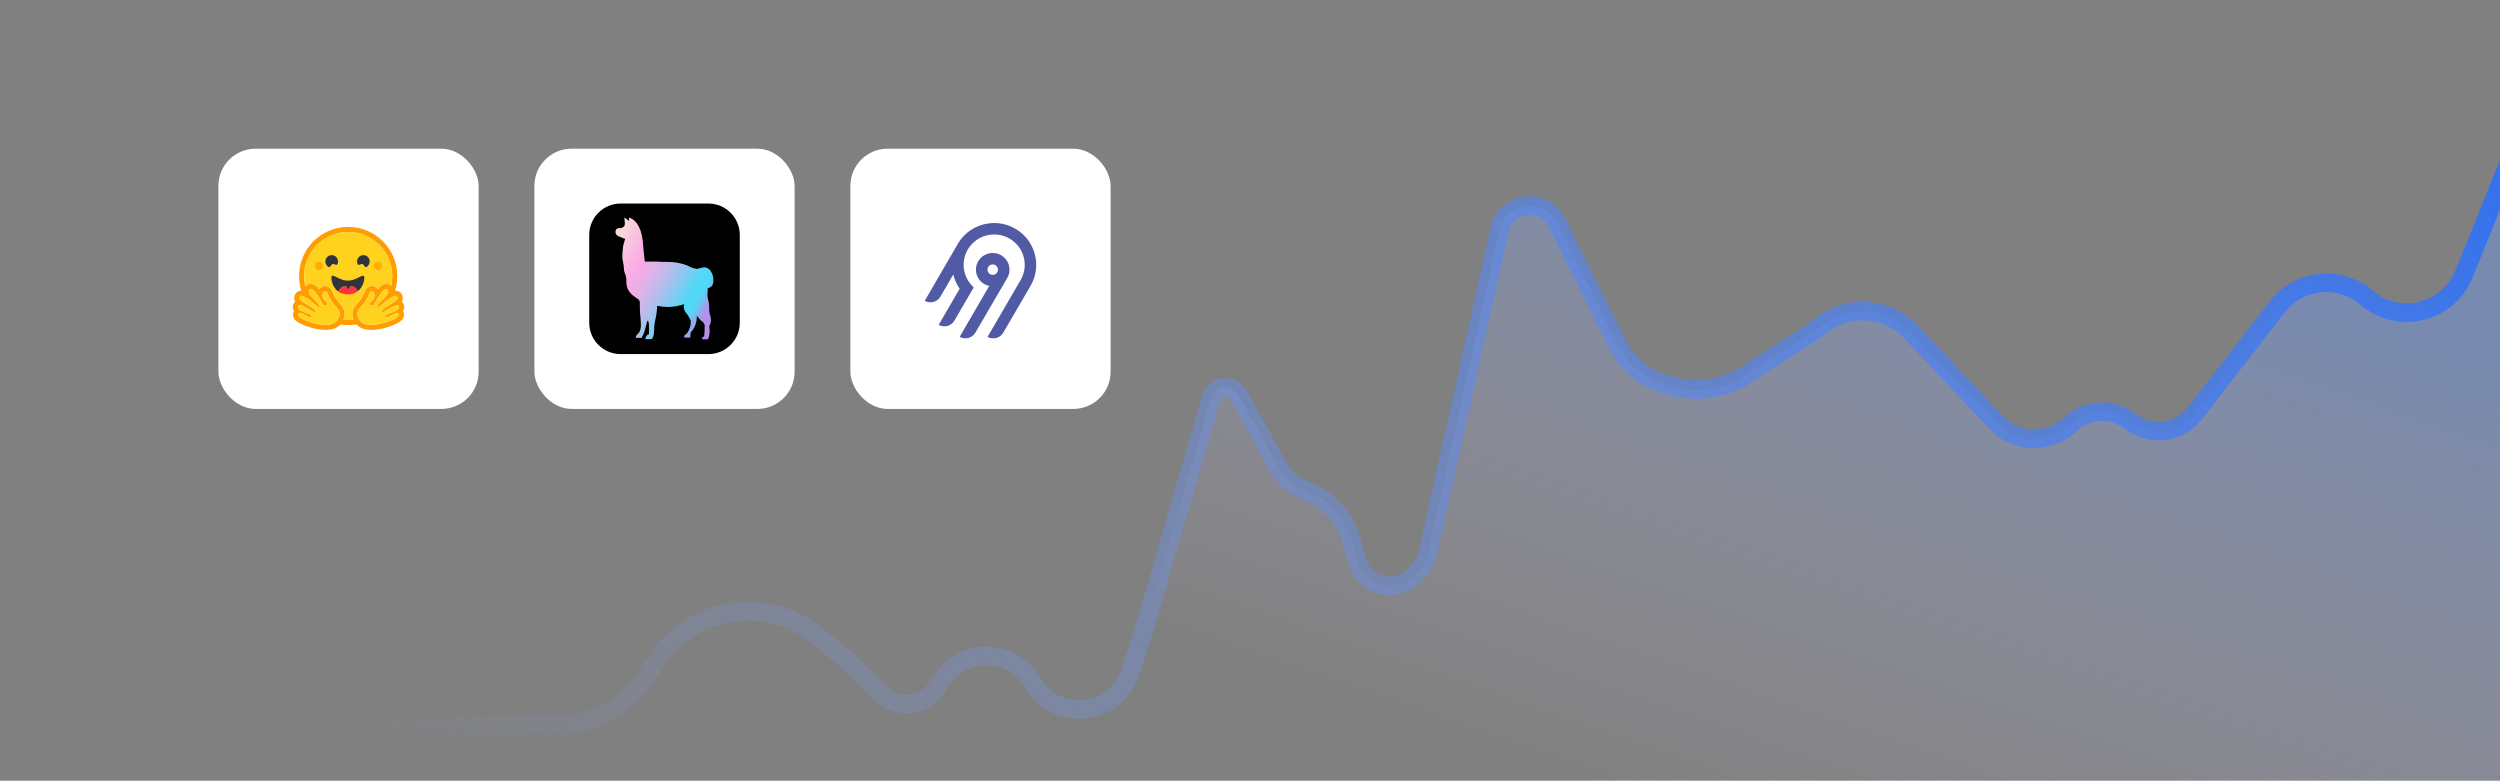 <svg width="538" height="168" viewBox="0 0 538 168" fill="none" xmlns="http://www.w3.org/2000/svg">
<rect x="0" y="0" width="538" height="168" fill="#808080" stroke="none"/>
<g clip-path="url(#clip0_5657_32293)">
<path d="M202.513 146.514L201.587 147.972C198.949 152.124 193.146 152.773 189.642 149.308L182.257 142.005L175.863 136.827C164.402 127.545 147.352 130.885 140.279 143.798C136.141 151.353 128.214 156.048 119.593 156.048L5.091 156.051C0.141 156.051 -3.867 160.058 -3.867 165.008C-3.867 169.971 0.162 174 5.125 174L541.775 174L541.775 40.706C541.775 38.506 538.74 37.913 537.919 39.953L531.34 56.307L530.182 59.098C526.724 67.43 516.133 69.943 509.276 64.059C503.51 59.111 494.786 59.986 490.138 65.978L472.312 88.96C468.962 93.278 462.739 94.053 458.418 90.689C454.668 87.769 449.378 87.921 445.812 91.05L445.053 91.716C440.553 95.665 433.728 95.332 429.618 90.964L411.268 71.461C406.005 65.867 397.278 65.401 391.47 70.404C390.956 70.847 390.412 71.252 389.841 71.618L375.521 80.773C370.674 83.871 364.702 84.668 359.204 82.948L357.958 82.558C353.675 81.219 350.122 78.19 348.121 74.172L335.042 47.911C332.226 42.258 323.847 43.406 322.677 49.604L307.337 118.747C306.984 120.338 306.209 121.805 305.093 122.992L304.334 123.801C302.5 125.753 299.736 126.531 297.148 125.822C294.692 125.15 292.766 123.238 292.076 120.786L290.77 116.145C289.497 111.622 286.273 107.898 281.977 105.991L280.122 105.168C278.006 104.228 276.254 102.621 275.135 100.593L266.543 85.015C265.16 82.508 261.44 82.916 260.644 85.663L245.558 137.709L243.197 144.792C240.056 154.217 227.261 155.519 222.252 146.922C217.889 139.434 207.153 139.212 202.513 146.514Z" fill="url(#paint0_linear_5657_32293)" fill-opacity="0.4"/>
<path d="M-3.869 156.051L119.59 156.048C128.211 156.048 136.139 151.353 140.277 143.798V143.798C147.35 130.885 164.399 127.545 175.861 136.827L182.255 142.005L189.64 149.308C193.144 152.773 198.946 152.124 201.585 147.972L202.511 146.515C207.151 139.212 217.887 139.434 222.249 146.922V146.922C227.258 155.519 240.053 154.218 243.195 144.792L245.556 137.709L260.641 85.663V85.663C261.437 82.917 265.157 82.508 266.54 85.015L275.133 100.593C276.251 102.621 278.003 104.228 280.12 105.168L281.975 105.991C286.27 107.899 289.495 111.622 290.768 116.145L292.074 120.786C292.764 123.238 294.689 125.15 297.146 125.823V125.823C299.733 126.531 302.498 125.753 304.332 123.801L305.091 122.992C306.206 121.805 306.981 120.339 307.334 118.747L322.675 49.604V49.604C323.845 43.406 332.224 42.258 335.039 47.911L348.119 74.172C350.12 78.19 353.673 81.219 357.956 82.558L359.202 82.948C364.7 84.668 370.672 83.871 375.518 80.773L389.838 71.618C390.41 71.252 390.954 70.847 391.468 70.405V70.405C397.276 65.402 406.002 65.867 411.265 71.461L429.615 90.964C433.725 95.332 440.551 95.665 445.05 91.716L445.81 91.05C449.375 87.921 454.666 87.77 458.416 90.689V90.689C462.736 94.053 468.96 93.278 472.31 88.96L490.136 65.979C494.784 59.986 503.508 59.111 509.274 64.059V64.059C516.131 69.944 526.722 67.43 530.18 59.098L531.338 56.307L541.772 30.368" stroke="url(#paint1_linear_5657_32293)" stroke-width="4" stroke-linecap="round"/>
<rect x="47" y="32" width="56" height="56" rx="8" fill="white"/>
<path d="M87.84 65.588C87.773 65.335 87.664 65.094 87.518 64.876C87.549 64.762 87.573 64.645 87.589 64.528C87.693 63.781 87.434 63.097 86.946 62.568C86.681 62.279 86.398 62.088 86.098 61.971C86.295 61.128 86.394 60.265 86.395 59.4C86.395 59.004 86.373 58.617 86.335 58.235C86.316 58.045 86.292 57.855 86.264 57.665C86.178 57.106 86.051 56.554 85.883 56.014C85.773 55.659 85.645 55.31 85.501 54.967C85.285 54.46 85.033 53.969 84.746 53.498C84.558 53.185 84.353 52.882 84.133 52.59C84.025 52.443 83.912 52.3 83.795 52.16C83.447 51.738 83.07 51.341 82.665 50.974C82.531 50.85 82.393 50.731 82.251 50.616C82.112 50.5 81.969 50.387 81.823 50.278C81.53 50.06 81.227 49.855 80.915 49.665C79.193 48.619 77.173 48.019 75.013 48.019C68.727 48.019 63.632 53.114 63.632 59.4C63.632 60.276 63.733 61.15 63.934 62.003C63.664 62.12 63.406 62.303 63.166 62.567C62.678 63.096 62.419 63.778 62.522 64.525C62.538 64.643 62.562 64.761 62.593 64.876C62.447 65.094 62.339 65.335 62.272 65.588C62.122 66.158 62.171 66.672 62.362 67.123C62.154 67.711 62.206 68.338 62.476 68.884C62.672 69.282 62.953 69.59 63.299 69.865C63.711 70.192 64.226 70.47 64.848 70.737C65.589 71.053 66.494 71.35 66.906 71.459C67.969 71.735 68.989 71.909 70.022 71.918C71.494 71.931 72.762 71.585 73.669 70.699C74.115 70.754 74.564 70.781 75.013 70.781C75.488 70.78 75.962 70.75 76.433 70.692C77.339 71.583 78.611 71.932 80.089 71.918C81.122 71.91 82.141 71.736 83.202 71.46C83.616 71.351 84.521 71.054 85.263 70.738C85.885 70.47 86.4 70.192 86.814 69.866C87.158 69.59 87.438 69.282 87.635 68.884C87.907 68.339 87.956 67.712 87.752 67.123C87.941 66.673 87.99 66.158 87.84 65.588ZM86.785 67.085C86.994 67.481 87.007 67.929 86.823 68.346C86.543 68.978 85.849 69.476 84.501 70.011C83.662 70.343 82.895 70.556 82.888 70.558C81.779 70.845 80.776 70.991 79.908 70.991C78.47 70.991 77.4 70.595 76.722 69.811C75.574 70.007 74.403 70.013 73.253 69.831C72.574 70.601 71.51 70.991 70.084 70.991C69.216 70.991 68.213 70.845 67.104 70.558C67.097 70.556 66.33 70.343 65.491 70.011C64.143 69.476 63.448 68.978 63.169 68.346C62.985 67.929 62.998 67.481 63.207 67.085C63.226 67.048 63.247 67.012 63.269 66.977C63.144 66.789 63.06 66.577 63.023 66.354C62.985 66.131 62.996 65.903 63.053 65.684C63.136 65.369 63.307 65.107 63.54 64.918C63.428 64.734 63.354 64.529 63.324 64.316C63.257 63.851 63.411 63.388 63.758 63.01C64.028 62.716 64.409 62.554 64.832 62.554H64.843C64.524 61.533 64.363 60.469 64.364 59.4C64.364 53.566 69.094 48.836 74.928 48.836C80.763 48.836 85.492 53.565 85.492 59.4C85.493 60.472 85.331 61.538 85.01 62.562C85.061 62.557 85.111 62.554 85.16 62.554C85.583 62.554 85.964 62.716 86.234 63.01C86.581 63.388 86.735 63.852 86.668 64.316C86.637 64.53 86.564 64.735 86.452 64.919C86.684 65.107 86.856 65.369 86.939 65.685C86.996 65.903 87.007 66.131 86.969 66.354C86.932 66.577 86.848 66.789 86.723 66.977C86.745 67.012 86.766 67.048 86.785 67.085Z" fill="white"/>
<path d="M86.722 66.977C86.848 66.789 86.932 66.577 86.969 66.354C87.006 66.131 86.996 65.903 86.938 65.685C86.855 65.369 86.684 65.107 86.451 64.919C86.564 64.734 86.637 64.529 86.667 64.316C86.735 63.852 86.581 63.388 86.234 63.01C85.964 62.716 85.582 62.554 85.16 62.554C85.111 62.554 85.061 62.557 85.01 62.562C85.33 61.538 85.492 60.472 85.491 59.4C85.491 53.566 80.762 48.836 74.927 48.836C69.093 48.836 64.363 53.565 64.363 59.4C64.362 60.469 64.524 61.533 64.842 62.554H64.831C64.408 62.554 64.027 62.716 63.757 63.01C63.41 63.388 63.256 63.852 63.323 64.316C63.354 64.529 63.427 64.734 63.539 64.918C63.307 65.107 63.135 65.369 63.052 65.684C62.995 65.903 62.985 66.131 63.022 66.354C63.059 66.577 63.143 66.789 63.268 66.977C63.246 67.012 63.226 67.048 63.206 67.085C62.998 67.481 62.984 67.929 63.169 68.346C63.448 68.978 64.142 69.476 65.491 70.011C66.329 70.343 67.097 70.556 67.104 70.558C68.213 70.846 69.216 70.992 70.084 70.992C71.51 70.992 72.573 70.602 73.253 69.831C74.402 70.013 75.574 70.007 76.721 69.811C77.4 70.595 78.469 70.992 79.907 70.992C80.775 70.992 81.778 70.846 82.887 70.558C82.894 70.556 83.662 70.343 84.501 70.011C85.849 69.476 86.543 68.978 86.823 68.346C87.007 67.929 86.993 67.481 86.785 67.085C86.766 67.048 86.745 67.012 86.722 66.977ZM72.767 68.625C72.708 68.727 72.645 68.827 72.579 68.924C72.403 69.181 72.172 69.378 71.904 69.524C71.392 69.803 70.743 69.901 70.084 69.901C69.043 69.901 67.975 69.657 67.377 69.502C67.348 69.495 63.711 68.467 64.171 67.593C64.249 67.445 64.376 67.387 64.537 67.387C65.185 67.387 66.366 68.352 66.873 68.352C66.986 68.352 67.066 68.304 67.099 68.186C67.315 67.411 63.812 67.085 64.107 65.962C64.159 65.763 64.301 65.682 64.499 65.682C65.356 65.682 67.281 67.19 67.683 67.19C67.714 67.19 67.736 67.181 67.748 67.162C67.75 67.159 67.751 67.156 67.753 67.153C67.942 66.841 67.833 66.614 66.54 65.822L66.415 65.746C64.991 64.885 63.992 64.366 64.56 63.747C64.626 63.676 64.719 63.644 64.831 63.644C64.965 63.644 65.126 63.689 65.304 63.764C66.056 64.081 67.099 64.946 67.534 65.323C67.602 65.382 67.671 65.443 67.738 65.503C67.738 65.503 68.289 66.076 68.623 66.076C68.699 66.076 68.764 66.046 68.809 65.971C69.045 65.573 66.613 63.73 66.476 62.97C66.383 62.455 66.541 62.194 66.834 62.194C66.973 62.194 67.143 62.253 67.33 62.372C67.911 62.74 69.034 64.669 69.444 65.419C69.582 65.671 69.817 65.777 70.029 65.777C70.45 65.777 70.778 65.359 70.068 64.828C69 64.029 69.375 62.723 69.884 62.643C69.906 62.639 69.928 62.637 69.95 62.637C70.413 62.637 70.618 63.436 70.618 63.436C70.618 63.436 71.217 64.941 72.246 65.969C73.18 66.903 73.311 67.669 72.767 68.625ZM76.095 68.801L76.042 68.808L75.951 68.818C75.903 68.823 75.855 68.828 75.807 68.832L75.76 68.836L75.717 68.84L75.656 68.845L75.589 68.85L75.522 68.854L75.507 68.855C75.49 68.856 75.472 68.857 75.455 68.858L75.432 68.859C75.412 68.86 75.391 68.861 75.37 68.862L75.297 68.865L75.231 68.868L75.187 68.869H75.165C75.151 68.869 75.138 68.87 75.124 68.87H75.102C75.088 68.87 75.075 68.87 75.061 68.87L75.005 68.871H74.927C74.865 68.871 74.804 68.871 74.743 68.869L74.694 68.868C74.68 68.868 74.665 68.868 74.651 68.867L74.599 68.865L74.534 68.863L74.475 68.86L74.46 68.86L74.404 68.857C74.388 68.856 74.373 68.855 74.358 68.854L74.322 68.852C74.276 68.849 74.231 68.846 74.185 68.843L74.138 68.839C74.118 68.837 74.098 68.835 74.078 68.834C74.055 68.832 74.031 68.829 74.008 68.827C73.969 68.823 73.93 68.819 73.891 68.815H73.889C74.46 67.541 74.171 66.35 73.017 65.197C72.26 64.441 71.756 63.325 71.651 63.079C71.44 62.354 70.88 61.547 69.951 61.547C69.872 61.547 69.793 61.553 69.716 61.566C69.308 61.63 68.953 61.864 68.698 62.217C68.424 61.876 68.157 61.604 67.916 61.451C67.552 61.22 67.189 61.103 66.836 61.103C66.394 61.103 66 61.285 65.725 61.613L65.718 61.622C65.712 61.6 65.707 61.578 65.702 61.557L65.702 61.554C65.649 61.33 65.605 61.104 65.57 60.877C65.57 60.876 65.57 60.874 65.569 60.873C65.566 60.856 65.564 60.838 65.561 60.821C65.554 60.77 65.546 60.72 65.54 60.669C65.537 60.646 65.533 60.623 65.531 60.599L65.522 60.53C65.519 60.507 65.517 60.486 65.515 60.464L65.514 60.458C65.504 60.368 65.495 60.278 65.488 60.188L65.485 60.154L65.48 60.094C65.479 60.078 65.478 60.062 65.477 60.046C65.477 60.042 65.476 60.038 65.476 60.035C65.473 59.989 65.47 59.944 65.468 59.899C65.467 59.875 65.466 59.852 65.465 59.828L65.462 59.766L65.462 59.747L65.46 59.69L65.458 59.641C65.458 59.622 65.457 59.603 65.457 59.583C65.457 59.564 65.456 59.543 65.456 59.522C65.456 59.502 65.456 59.481 65.455 59.461C65.455 59.44 65.455 59.42 65.455 59.4C65.455 54.168 69.697 49.927 74.929 49.927C80.161 49.927 84.402 54.168 84.402 59.4V59.522C84.402 59.542 84.402 59.563 84.401 59.583C84.401 59.6 84.4 59.617 84.4 59.634C84.4 59.649 84.399 59.664 84.399 59.678C84.399 59.697 84.398 59.717 84.397 59.736V59.737L84.394 59.804C84.394 59.823 84.393 59.843 84.392 59.862L84.391 59.876L84.388 59.938C84.38 60.071 84.37 60.203 84.358 60.336V60.337C84.356 60.359 84.353 60.381 84.351 60.403L84.346 60.454L84.334 60.554L84.328 60.605L84.32 60.665C84.317 60.687 84.314 60.709 84.311 60.73C84.308 60.755 84.304 60.779 84.301 60.803L84.292 60.861L84.282 60.926C84.278 60.947 84.275 60.969 84.27 60.99C84.266 61.012 84.263 61.033 84.259 61.055C84.252 61.098 84.244 61.141 84.236 61.184C84.223 61.248 84.21 61.312 84.197 61.376L84.183 61.439C84.179 61.46 84.174 61.482 84.169 61.503C83.903 61.244 83.549 61.102 83.16 61.102C82.807 61.102 82.443 61.219 82.08 61.45C81.838 61.603 81.572 61.875 81.297 62.216C81.043 61.863 80.687 61.629 80.28 61.565C80.202 61.553 80.124 61.546 80.045 61.546C79.115 61.546 78.556 62.353 78.344 63.079C78.239 63.324 77.735 64.44 76.978 65.197C75.824 66.347 75.533 67.532 76.095 68.801ZM85.875 66.25L85.872 66.261C85.862 66.286 85.851 66.311 85.839 66.335C85.829 66.352 85.819 66.369 85.808 66.385C85.787 66.417 85.764 66.446 85.74 66.474C85.734 66.481 85.728 66.487 85.722 66.494C85.713 66.503 85.704 66.513 85.694 66.522C85.526 66.689 85.27 66.835 84.98 66.969C84.947 66.984 84.913 66.999 84.88 67.014L84.846 67.029C84.824 67.039 84.802 67.049 84.778 67.058C84.756 67.068 84.732 67.078 84.709 67.087L84.639 67.116C84.476 67.183 84.309 67.247 84.146 67.31L84.076 67.337L84.007 67.364C83.962 67.382 83.916 67.4 83.872 67.418L83.805 67.445L83.74 67.471L83.708 67.485C83.687 67.494 83.666 67.503 83.645 67.511C83.165 67.717 82.82 67.927 82.893 68.186C82.895 68.194 82.897 68.201 82.9 68.208C82.906 68.227 82.915 68.245 82.926 68.262C82.933 68.272 82.94 68.282 82.948 68.291C83.034 68.379 83.189 68.365 83.385 68.295C83.412 68.285 83.439 68.274 83.466 68.263L83.483 68.256C83.528 68.237 83.576 68.216 83.624 68.193C83.636 68.187 83.648 68.182 83.661 68.175C83.9 68.058 84.171 67.901 84.44 67.757C84.548 67.699 84.657 67.644 84.767 67.592C85.022 67.472 85.261 67.387 85.454 67.387C85.544 67.387 85.624 67.406 85.691 67.448L85.702 67.455C85.743 67.485 85.778 67.522 85.805 67.566C85.81 67.575 85.815 67.584 85.82 67.593C85.915 67.773 85.835 67.96 85.649 68.144C85.47 68.32 85.192 68.492 84.875 68.652C84.852 68.664 84.828 68.676 84.805 68.688C83.863 69.15 82.631 69.498 82.614 69.502C82.285 69.587 81.815 69.699 81.286 69.783L81.208 69.795L81.195 69.797C81.136 69.806 81.076 69.814 81.017 69.822C80.956 69.83 80.895 69.838 80.834 69.844L80.823 69.846C80.6 69.871 80.377 69.888 80.153 69.896H80.15C80.069 69.899 79.988 69.901 79.907 69.901H79.813C79.69 69.899 79.567 69.894 79.444 69.884C79.441 69.884 79.438 69.884 79.435 69.883C79.391 69.88 79.347 69.876 79.303 69.871C79.257 69.866 79.212 69.861 79.166 69.854C79.136 69.85 79.106 69.846 79.077 69.841C79.046 69.836 79.016 69.831 78.986 69.826L78.945 69.818L78.942 69.817C78.898 69.809 78.855 69.8 78.812 69.79C78.787 69.784 78.763 69.779 78.738 69.772L78.723 69.769C78.711 69.766 78.699 69.762 78.687 69.759L78.68 69.757L78.642 69.746C78.628 69.742 78.614 69.738 78.6 69.734L78.595 69.732L78.558 69.721C78.545 69.717 78.531 69.713 78.517 69.708L78.484 69.697L78.459 69.688C78.435 69.68 78.412 69.671 78.388 69.662L78.366 69.653L78.348 69.646C78.312 69.632 78.277 69.617 78.242 69.602L78.219 69.59L78.215 69.588C78.207 69.585 78.199 69.581 78.191 69.577C78.174 69.57 78.158 69.562 78.142 69.553L78.138 69.551L78.115 69.539C78.074 69.518 78.034 69.495 77.995 69.471L77.973 69.458C77.962 69.451 77.951 69.444 77.941 69.437L77.913 69.418L77.883 69.398L77.865 69.385C77.846 69.371 77.827 69.357 77.809 69.343L77.78 69.321C77.768 69.311 77.757 69.302 77.745 69.292C77.736 69.284 77.726 69.276 77.717 69.268L77.716 69.267C77.706 69.258 77.696 69.249 77.686 69.24C77.677 69.231 77.667 69.222 77.657 69.213L77.656 69.212C77.646 69.203 77.636 69.193 77.627 69.183C77.617 69.173 77.607 69.164 77.598 69.154C77.589 69.144 77.579 69.134 77.57 69.123C77.561 69.113 77.552 69.104 77.543 69.094L77.54 69.09C77.532 69.08 77.523 69.07 77.515 69.06C77.497 69.039 77.48 69.017 77.463 68.995C77.446 68.972 77.43 68.949 77.414 68.926L77.398 68.903C77.378 68.873 77.358 68.843 77.338 68.812C77.324 68.79 77.31 68.767 77.296 68.745C77.287 68.731 77.279 68.716 77.27 68.703L77.267 68.697C77.259 68.683 77.251 68.669 77.243 68.656C77.238 68.648 77.234 68.641 77.23 68.633C77.226 68.626 77.221 68.618 77.217 68.61L77.21 68.598L77.205 68.59C77.197 68.575 77.189 68.559 77.181 68.544C77.177 68.537 77.173 68.531 77.169 68.524L77.158 68.503L77.147 68.481C77.119 68.425 77.092 68.368 77.067 68.31L77.058 68.289C77.053 68.275 77.047 68.261 77.042 68.247C77.039 68.24 77.036 68.234 77.034 68.227C77.02 68.192 77.008 68.157 76.996 68.122C76.992 68.11 76.988 68.097 76.984 68.085C76.975 68.056 76.967 68.028 76.96 67.999C76.951 67.965 76.943 67.931 76.937 67.897C76.935 67.89 76.934 67.883 76.933 67.877C76.926 67.843 76.921 67.81 76.917 67.776C76.916 67.769 76.915 67.763 76.915 67.756L76.912 67.736C76.91 67.709 76.907 67.683 76.906 67.656C76.906 67.649 76.906 67.643 76.905 67.636C76.905 67.623 76.904 67.61 76.904 67.596C76.897 67.062 77.168 66.549 77.746 65.971C78.775 64.943 79.374 63.438 79.374 63.438C79.374 63.438 79.39 63.375 79.424 63.284C79.428 63.271 79.433 63.258 79.439 63.245C79.458 63.194 79.48 63.144 79.505 63.095L79.51 63.086C79.53 63.044 79.553 63.004 79.577 62.964C79.583 62.955 79.589 62.946 79.595 62.937C79.614 62.91 79.633 62.883 79.653 62.858C79.664 62.844 79.677 62.83 79.689 62.817C79.694 62.812 79.698 62.806 79.703 62.801C79.763 62.74 79.831 62.689 79.908 62.663L79.918 62.659C79.924 62.657 79.931 62.655 79.938 62.653C79.945 62.651 79.953 62.65 79.961 62.648L79.964 62.647C79.981 62.644 79.997 62.642 80.014 62.641H80.015C80.024 62.641 80.032 62.64 80.041 62.64C80.052 62.64 80.063 62.64 80.074 62.641C80.085 62.642 80.096 62.643 80.107 62.645C80.2 62.66 80.288 62.715 80.364 62.8C80.393 62.833 80.419 62.868 80.442 62.905C80.457 62.929 80.471 62.954 80.484 62.981C80.49 62.992 80.495 63.002 80.5 63.013C80.513 63.041 80.525 63.07 80.535 63.1C80.559 63.168 80.578 63.239 80.59 63.311C80.6 63.374 80.607 63.438 80.609 63.502C80.61 63.536 80.61 63.571 80.609 63.605C80.602 63.768 80.569 63.928 80.51 64.079C80.505 64.093 80.499 64.107 80.493 64.121C80.482 64.15 80.469 64.177 80.456 64.204C80.446 64.225 80.435 64.246 80.424 64.267C80.416 64.28 80.408 64.294 80.4 64.308C80.38 64.342 80.358 64.376 80.335 64.41L80.321 64.43C80.266 64.507 80.204 64.579 80.137 64.646C80.071 64.713 80 64.774 79.924 64.83C79.849 64.886 79.779 64.947 79.713 65.014C79.525 65.212 79.482 65.386 79.524 65.517C79.531 65.538 79.54 65.558 79.55 65.577C79.563 65.599 79.578 65.619 79.595 65.637L79.602 65.644L79.608 65.651C79.615 65.657 79.622 65.664 79.63 65.67L79.637 65.676C79.656 65.69 79.675 65.703 79.695 65.714C79.701 65.717 79.706 65.72 79.713 65.723C79.734 65.734 79.757 65.743 79.78 65.75C79.786 65.752 79.792 65.754 79.799 65.756L79.807 65.758L79.818 65.761L79.828 65.763L79.838 65.766L79.849 65.768L79.859 65.77C79.866 65.771 79.874 65.772 79.881 65.773L79.888 65.774L79.901 65.775L79.909 65.776L79.922 65.777H79.93L79.944 65.778H79.987L79.999 65.777L80.014 65.776L80.031 65.775L80.047 65.773C80.051 65.773 80.055 65.772 80.058 65.771C80.108 65.764 80.157 65.75 80.204 65.731L80.224 65.723C80.235 65.718 80.247 65.713 80.257 65.708C80.279 65.697 80.3 65.684 80.321 65.67C80.349 65.652 80.376 65.631 80.402 65.608C80.408 65.602 80.413 65.596 80.419 65.591C80.422 65.588 80.425 65.586 80.428 65.583C80.433 65.577 80.439 65.571 80.444 65.565C80.484 65.521 80.519 65.473 80.547 65.421C80.792 64.976 81.048 64.537 81.316 64.106L81.353 64.048L81.39 63.989C81.409 63.959 81.427 63.929 81.446 63.9L81.465 63.871C81.527 63.773 81.59 63.676 81.655 63.58L81.693 63.523C81.769 63.41 81.846 63.3 81.921 63.195L81.959 63.143C82.041 63.03 82.127 62.919 82.216 62.81L82.251 62.768C82.257 62.761 82.262 62.754 82.268 62.748C82.28 62.734 82.292 62.72 82.303 62.707C82.309 62.701 82.314 62.694 82.32 62.688L82.354 62.65L82.371 62.632C82.387 62.614 82.404 62.596 82.42 62.58C82.431 62.568 82.442 62.557 82.452 62.547C82.516 62.482 82.586 62.424 82.661 62.373L82.679 62.362C82.695 62.351 82.713 62.34 82.731 62.331C83.026 62.163 83.271 62.151 83.412 62.292C83.497 62.377 83.544 62.518 83.541 62.715C83.541 62.724 83.541 62.732 83.541 62.741V62.751C83.541 62.76 83.54 62.769 83.539 62.778C83.539 62.789 83.538 62.801 83.537 62.812C83.536 62.823 83.535 62.831 83.534 62.841C83.534 62.844 83.534 62.847 83.533 62.85C83.532 62.859 83.531 62.867 83.53 62.876C83.53 62.879 83.53 62.882 83.529 62.885C83.528 62.896 83.526 62.908 83.524 62.92C83.522 62.931 83.52 62.942 83.518 62.953L83.515 62.971C83.512 62.989 83.508 63.007 83.503 63.024C83.493 63.056 83.481 63.088 83.467 63.118C83.448 63.161 83.427 63.202 83.403 63.242C83.39 63.264 83.377 63.286 83.363 63.308C83.349 63.33 83.334 63.353 83.318 63.376C83.279 63.432 83.238 63.487 83.195 63.541L83.175 63.566C83.106 63.653 83.034 63.738 82.96 63.821L82.937 63.847C82.905 63.882 82.873 63.917 82.841 63.953L82.816 63.98C82.8 63.997 82.782 64.015 82.766 64.033C82.75 64.051 82.733 64.069 82.715 64.087L82.664 64.142L82.612 64.196L82.559 64.251C82.524 64.287 82.489 64.324 82.453 64.36C81.946 64.88 81.412 65.398 81.231 65.721C81.219 65.742 81.208 65.764 81.199 65.786C81.173 65.845 81.162 65.895 81.169 65.936C81.172 65.949 81.177 65.962 81.183 65.973C81.193 65.991 81.206 66.007 81.22 66.022C81.227 66.028 81.234 66.034 81.241 66.04C81.278 66.066 81.323 66.08 81.369 66.079H81.383L81.398 66.078L81.413 66.076L81.425 66.074C81.426 66.074 81.428 66.074 81.43 66.073L81.441 66.071L81.444 66.07L81.456 66.068L81.46 66.067C81.465 66.066 81.469 66.064 81.474 66.063C81.478 66.062 81.484 66.06 81.489 66.058C81.511 66.052 81.533 66.044 81.554 66.035C81.565 66.031 81.576 66.026 81.587 66.02C81.592 66.018 81.598 66.015 81.603 66.013L81.62 66.004C81.66 65.984 81.699 65.961 81.737 65.937L81.753 65.925C81.759 65.922 81.765 65.918 81.77 65.914L81.787 65.903L81.796 65.897L81.82 65.88C81.842 65.865 81.863 65.849 81.884 65.833L81.886 65.831L81.919 65.805C81.965 65.769 82.009 65.733 82.048 65.698L82.075 65.675L82.077 65.673L82.091 65.661C82.123 65.632 82.152 65.605 82.175 65.583L82.185 65.573C82.194 65.565 82.202 65.557 82.209 65.551L82.223 65.537L82.228 65.532L82.229 65.531L82.244 65.516L82.253 65.506L82.254 65.505L82.259 65.501L82.264 65.496L82.266 65.495L82.271 65.49L82.296 65.468L82.31 65.455C82.318 65.449 82.325 65.442 82.333 65.435L82.35 65.42C82.353 65.418 82.356 65.415 82.359 65.412L82.377 65.396L82.403 65.373L82.417 65.361C82.472 65.314 82.538 65.257 82.614 65.192L82.645 65.166L82.696 65.123L82.749 65.079C82.817 65.022 82.891 64.961 82.97 64.898L83.021 64.857C83.065 64.822 83.11 64.787 83.155 64.751C83.174 64.737 83.192 64.722 83.211 64.708C83.258 64.672 83.305 64.636 83.352 64.601C83.459 64.52 83.57 64.439 83.681 64.359L83.73 64.326C83.763 64.303 83.797 64.28 83.83 64.257L83.861 64.237C83.92 64.196 83.981 64.156 84.042 64.118L84.073 64.099L84.103 64.08C84.133 64.061 84.163 64.043 84.193 64.025L84.223 64.007L84.283 63.972L84.341 63.938L84.353 63.932L84.4 63.907C84.419 63.896 84.438 63.886 84.457 63.876L84.486 63.861L84.514 63.847C84.524 63.843 84.533 63.838 84.543 63.833C84.605 63.802 84.669 63.774 84.734 63.748C84.752 63.74 84.77 63.733 84.787 63.727L84.838 63.709C84.854 63.704 84.869 63.7 84.883 63.695L84.888 63.694C84.896 63.691 84.903 63.689 84.911 63.687L84.913 63.686C84.929 63.682 84.945 63.678 84.961 63.674H84.962C85.006 63.663 85.051 63.656 85.097 63.651C85.118 63.649 85.138 63.648 85.159 63.648H85.17C85.184 63.648 85.197 63.649 85.211 63.65C85.217 63.65 85.223 63.651 85.229 63.652H85.231C85.237 63.653 85.243 63.654 85.249 63.655C85.255 63.656 85.261 63.657 85.267 63.659H85.269C85.275 63.66 85.28 63.661 85.286 63.663C85.318 63.672 85.348 63.686 85.376 63.704C85.39 63.713 85.402 63.723 85.414 63.734L85.417 63.737C85.42 63.739 85.422 63.741 85.424 63.743L85.43 63.75C85.48 63.803 85.522 63.863 85.553 63.929L85.558 63.94C85.568 63.965 85.577 63.991 85.583 64.017C85.6 64.098 85.594 64.182 85.563 64.259C85.551 64.29 85.537 64.32 85.521 64.348C85.482 64.414 85.436 64.475 85.383 64.53L85.372 64.542C85.356 64.559 85.338 64.577 85.32 64.594C85.312 64.602 85.304 64.61 85.295 64.618L85.27 64.641L85.256 64.653C85.224 64.682 85.191 64.71 85.157 64.737C85.137 64.753 85.117 64.77 85.096 64.785C85.022 64.841 84.948 64.895 84.872 64.948C84.826 64.979 84.78 65.01 84.733 65.04C84.618 65.116 84.502 65.189 84.385 65.261C84.139 65.412 83.866 65.574 83.576 65.75L83.5 65.795C83.418 65.846 83.34 65.894 83.267 65.939L83.23 65.962L83.16 66.007C83.114 66.037 83.068 66.067 83.022 66.097L82.985 66.121C82.967 66.133 82.949 66.145 82.931 66.157L82.913 66.168L82.859 66.204L82.83 66.224L82.797 66.247L82.766 66.269C82.714 66.306 82.665 66.341 82.621 66.374L82.604 66.387C82.577 66.407 82.552 66.427 82.526 66.448C82.487 66.479 82.452 66.509 82.42 66.537L82.405 66.551C82.396 66.559 82.387 66.568 82.379 66.576C82.373 66.581 82.368 66.587 82.362 66.592L82.354 66.6C82.336 66.618 82.318 66.637 82.302 66.656L82.293 66.665C82.275 66.686 82.259 66.707 82.245 66.727L82.239 66.735C82.228 66.751 82.218 66.768 82.208 66.785C82.206 66.789 82.204 66.793 82.202 66.798L82.196 66.81L82.192 66.82L82.189 66.826L82.187 66.832L82.184 66.839C82.176 66.86 82.171 66.882 82.168 66.904L82.167 66.912L82.166 66.919V66.959C82.166 66.962 82.166 66.965 82.167 66.969L82.167 66.975C82.167 66.978 82.168 66.981 82.169 66.985C82.169 66.988 82.17 66.994 82.171 66.999V66.999C82.172 67.004 82.173 67.008 82.174 67.012C82.175 67.017 82.176 67.022 82.177 67.026C82.18 67.035 82.183 67.044 82.186 67.052C82.188 67.058 82.19 67.063 82.192 67.068C82.192 67.069 82.193 67.07 82.193 67.071L82.198 67.081L82.204 67.095C82.211 67.109 82.218 67.123 82.226 67.137L82.234 67.151L82.243 67.166C82.244 67.168 82.246 67.17 82.248 67.172L82.251 67.175L82.254 67.178L82.257 67.18C82.262 67.184 82.267 67.187 82.272 67.188C82.275 67.189 82.278 67.19 82.281 67.191C82.353 67.207 82.502 67.147 82.699 67.043C82.71 67.037 82.722 67.031 82.734 67.025L82.794 66.992L82.823 66.976C82.844 66.965 82.865 66.952 82.887 66.94L82.927 66.917C83.187 66.767 83.498 66.575 83.82 66.387C83.85 66.369 83.88 66.352 83.91 66.334L83.971 66.295C84.041 66.255 84.112 66.215 84.183 66.176C84.273 66.127 84.363 66.079 84.454 66.032L84.514 66.002C84.553 65.982 84.592 65.963 84.631 65.945C84.706 65.909 84.781 65.876 84.858 65.844L84.9 65.827L84.905 65.825C85.127 65.737 85.328 65.683 85.491 65.683C85.526 65.682 85.561 65.685 85.596 65.691H85.597C85.608 65.693 85.618 65.695 85.628 65.698H85.63C85.657 65.705 85.683 65.714 85.707 65.727C85.742 65.745 85.772 65.768 85.799 65.797C85.811 65.81 85.821 65.824 85.831 65.84C85.848 65.866 85.862 65.895 85.872 65.926C85.876 65.938 85.879 65.95 85.883 65.962C85.909 66.056 85.907 66.157 85.875 66.25Z" fill="#FF9D00"/>
<path fill-rule="evenodd" clip-rule="evenodd" d="M84.404 59.461V59.4C84.404 54.168 80.165 49.927 74.933 49.927C69.701 49.927 65.459 54.168 65.459 59.4V59.42C65.459 59.434 65.459 59.447 65.459 59.461C65.46 59.481 65.46 59.502 65.46 59.522L65.46 59.567L65.461 59.583C65.461 59.591 65.461 59.598 65.461 59.606C65.462 59.617 65.462 59.63 65.462 59.641L65.463 59.69L65.465 59.747L65.466 59.766L65.468 59.825V59.828C65.469 59.851 65.471 59.874 65.472 59.897L65.472 59.899C65.473 59.922 65.474 59.946 65.476 59.969C65.477 59.991 65.478 60.013 65.48 60.035L65.48 60.039C65.481 60.057 65.483 60.076 65.484 60.095L65.484 60.1L65.489 60.154L65.489 60.157C65.49 60.168 65.49 60.178 65.491 60.188C65.499 60.278 65.508 60.368 65.517 60.458L65.518 60.464L65.526 60.53L65.534 60.599L65.54 60.647L65.543 60.669C65.55 60.72 65.557 60.771 65.565 60.821L65.566 60.825L65.573 60.873C65.609 61.101 65.653 61.329 65.705 61.554L65.706 61.557L65.71 61.574L65.721 61.622L65.728 61.613C66.003 61.285 66.398 61.103 66.839 61.103C67.193 61.103 67.556 61.22 67.92 61.451C68.161 61.604 68.428 61.876 68.702 62.217C68.956 61.864 69.312 61.63 69.719 61.566C69.797 61.553 69.876 61.547 69.954 61.547C70.884 61.547 71.444 62.354 71.655 63.08C71.76 63.325 72.263 64.441 73.023 65.196C74.177 66.35 74.466 67.54 73.895 68.814H73.897C73.936 68.819 73.975 68.823 74.014 68.826C74.037 68.829 74.061 68.831 74.084 68.833L74.092 68.834L74.144 68.838L74.192 68.842C74.237 68.845 74.282 68.848 74.328 68.851L74.364 68.853L74.392 68.855L74.41 68.856L74.466 68.859L74.481 68.86L74.54 68.862L74.605 68.865L74.657 68.866L74.666 68.867C74.677 68.867 74.689 68.867 74.7 68.867L74.712 68.868C74.785 68.87 74.859 68.87 74.933 68.87H75.011L75.067 68.87C75.081 68.869 75.094 68.869 75.108 68.869H75.13L75.149 68.868C75.156 68.868 75.163 68.868 75.171 68.868H75.193L75.237 68.867L75.303 68.865L75.376 68.861C75.397 68.861 75.418 68.859 75.438 68.859L75.461 68.857L75.494 68.855L75.513 68.854L75.528 68.853L75.595 68.849L75.662 68.844L75.723 68.839L75.766 68.835L75.813 68.831C75.891 68.824 75.97 68.816 76.048 68.807L76.101 68.8C75.539 67.531 75.83 66.346 76.98 65.198C77.738 64.44 78.241 63.324 78.346 63.078C78.558 62.353 79.117 61.546 80.047 61.546C80.126 61.546 80.204 61.553 80.282 61.565C80.689 61.629 81.045 61.863 81.299 62.216C81.574 61.875 81.841 61.603 82.082 61.45C82.445 61.219 82.809 61.102 83.162 61.102C83.552 61.102 83.905 61.244 84.171 61.503C84.176 61.482 84.181 61.461 84.186 61.439L84.199 61.376C84.204 61.353 84.209 61.33 84.213 61.307C84.222 61.266 84.23 61.225 84.238 61.184C84.246 61.141 84.254 61.098 84.261 61.055L84.265 61.032C84.268 61.018 84.27 61.004 84.273 60.99C84.277 60.969 84.28 60.947 84.284 60.926L84.285 60.917L84.294 60.861L84.303 60.803V60.803C84.309 60.761 84.315 60.718 84.321 60.676L84.322 60.665L84.33 60.605L84.337 60.554L84.348 60.454L84.352 60.414L84.353 60.403C84.356 60.381 84.358 60.359 84.36 60.337V60.336C84.362 60.318 84.363 60.301 84.365 60.284C84.374 60.185 84.381 60.086 84.387 59.987C84.388 59.971 84.389 59.954 84.39 59.938V59.937L84.393 59.876L84.394 59.862C84.396 59.82 84.398 59.779 84.399 59.737V59.736L84.4 59.72C84.4 59.706 84.401 59.692 84.401 59.678L84.401 59.673C84.402 59.66 84.402 59.647 84.402 59.634L84.403 59.623C84.403 59.609 84.403 59.596 84.403 59.583L84.404 59.572C84.404 59.556 84.404 59.539 84.404 59.522V59.461ZM72.583 68.924C73.333 67.824 73.28 66.998 72.251 65.97C71.221 64.941 70.622 63.436 70.622 63.436C70.622 63.436 70.398 62.562 69.888 62.643C69.378 62.723 69.004 64.029 70.072 64.828C71.14 65.627 69.86 66.169 69.449 65.419C69.038 64.669 67.915 62.741 67.334 62.372C66.752 62.003 66.343 62.21 66.48 62.97C66.548 63.347 67.182 63.992 67.773 64.593C68.374 65.204 68.932 65.771 68.812 65.971C68.576 66.37 67.742 65.503 67.742 65.503C67.742 65.503 65.133 63.129 64.565 63.747C64.041 64.318 64.849 64.803 66.093 65.55C66.199 65.614 66.308 65.679 66.42 65.746C67.844 66.609 67.954 66.836 67.752 67.162C67.677 67.282 67.201 66.996 66.615 66.644C65.615 66.044 64.297 65.253 64.111 65.961C63.95 66.574 64.92 66.95 65.799 67.29C66.532 67.574 67.202 67.834 67.103 68.186C67.001 68.551 66.447 68.246 65.842 67.913C65.163 67.54 64.418 67.13 64.175 67.592C63.714 68.466 67.351 69.495 67.381 69.502C68.556 69.807 71.54 70.453 72.583 68.924ZM77.416 68.924C76.666 67.824 76.719 66.998 77.748 65.97C78.778 64.941 79.377 63.436 79.377 63.436C79.377 63.436 79.6 62.562 80.111 62.643C80.621 62.723 80.995 64.029 79.927 64.828C78.859 65.627 80.139 66.169 80.55 65.419C80.961 64.669 82.083 62.741 82.665 62.372C83.246 62.003 83.656 62.21 83.518 62.97C83.45 63.347 82.817 63.992 82.225 64.593C81.624 65.204 81.067 65.771 81.186 65.971C81.422 66.37 82.257 65.503 82.257 65.503C82.257 65.503 84.866 63.128 85.434 63.747C85.958 64.317 85.15 64.802 83.906 65.55C83.797 65.615 83.688 65.68 83.579 65.746C82.155 66.608 82.045 66.835 82.247 67.162C82.321 67.282 82.798 66.996 83.384 66.644C84.384 66.044 85.701 65.253 85.888 65.961C86.049 66.574 85.079 66.949 84.2 67.29C83.467 67.574 82.797 67.833 82.896 68.186C82.998 68.551 83.551 68.246 84.156 67.913C84.836 67.539 85.58 67.129 85.824 67.592C86.284 68.466 82.647 69.494 82.618 69.501C81.442 69.807 78.459 70.453 77.416 68.924Z" fill="#FFD21E"/>
<path fill-rule="evenodd" clip-rule="evenodd" d="M78.003 56.82C78.151 56.872 78.261 57.031 78.365 57.183C78.506 57.387 78.638 57.578 78.84 57.47C79.078 57.344 79.273 57.15 79.4 56.912C79.528 56.675 79.582 56.404 79.556 56.136C79.537 55.936 79.474 55.742 79.37 55.569C79.267 55.395 79.127 55.247 78.96 55.135C78.792 55.023 78.602 54.949 78.403 54.919C78.203 54.889 78 54.903 77.807 54.962C77.614 55.02 77.436 55.12 77.287 55.255C77.137 55.39 77.019 55.556 76.942 55.742C76.864 55.928 76.829 56.129 76.838 56.331C76.848 56.532 76.901 56.729 76.996 56.907C77.09 57.083 77.297 57 77.516 56.912C77.688 56.843 77.867 56.772 78.003 56.82ZM71.581 56.82C71.433 56.872 71.323 57.032 71.219 57.183C71.078 57.387 70.946 57.578 70.744 57.47C70.445 57.312 70.216 57.047 70.1 56.729C69.986 56.41 69.993 56.06 70.122 55.747C70.251 55.434 70.492 55.18 70.798 55.035C71.104 54.89 71.453 54.864 71.777 54.962C72.035 55.04 72.265 55.192 72.436 55.4C72.608 55.608 72.714 55.862 72.741 56.13C72.768 56.398 72.715 56.669 72.588 56.907C72.494 57.083 72.287 57 72.068 56.912C71.896 56.843 71.718 56.772 71.581 56.82ZM77.009 62.664C78.027 61.862 78.401 60.553 78.401 59.746C78.401 59.109 77.972 59.309 77.286 59.65L77.247 59.669C76.617 59.981 75.778 60.396 74.857 60.396C73.936 60.396 73.097 59.981 72.466 59.669C71.758 59.317 71.313 59.097 71.313 59.746C71.313 60.578 71.711 61.945 72.802 62.738C72.947 62.446 73.149 62.186 73.398 61.976C73.647 61.765 73.937 61.608 74.249 61.515C74.358 61.483 74.471 61.67 74.585 61.862C74.696 62.047 74.81 62.237 74.925 62.237C75.048 62.237 75.168 62.05 75.286 61.868C75.409 61.677 75.53 61.492 75.646 61.529C76.23 61.717 76.719 62.123 77.009 62.664Z" fill="#32343D"/>
<path d="M77.015 62.664C76.485 63.082 75.781 63.362 74.863 63.362C74.001 63.362 73.327 63.115 72.809 62.739C72.953 62.446 73.156 62.187 73.405 61.976C73.653 61.766 73.943 61.609 74.255 61.515C74.469 61.452 74.696 62.237 74.931 62.237C75.182 62.237 75.424 61.457 75.652 61.529C76.236 61.717 76.725 62.124 77.015 62.664Z" fill="#FF323D"/>
<path fill-rule="evenodd" clip-rule="evenodd" d="M69.148 57.955C69.027 58.036 68.888 58.086 68.743 58.1C68.597 58.114 68.451 58.093 68.317 58.037C68.209 57.992 68.111 57.927 68.029 57.845C67.947 57.763 67.881 57.665 67.837 57.557C67.781 57.422 67.76 57.276 67.774 57.131C67.788 56.986 67.838 56.847 67.919 56.726C68.016 56.58 68.155 56.467 68.317 56.4C68.479 56.332 68.657 56.315 68.829 56.349C69.001 56.383 69.159 56.468 69.282 56.592C69.406 56.716 69.491 56.874 69.525 57.045C69.559 57.217 69.541 57.395 69.474 57.557C69.407 57.719 69.293 57.858 69.148 57.955ZM81.824 57.955C81.703 58.036 81.564 58.086 81.419 58.1C81.274 58.114 81.128 58.093 80.993 58.037C80.885 57.992 80.788 57.927 80.705 57.845C80.623 57.763 80.558 57.665 80.513 57.557C80.458 57.422 80.436 57.276 80.45 57.131C80.465 56.986 80.515 56.847 80.596 56.726C80.668 56.617 80.764 56.526 80.877 56.458C80.989 56.391 81.115 56.349 81.245 56.336C81.376 56.324 81.508 56.34 81.631 56.384C81.754 56.428 81.866 56.499 81.959 56.592C82.083 56.716 82.167 56.874 82.201 57.045C82.236 57.217 82.218 57.395 82.151 57.557C82.084 57.719 81.97 57.858 81.824 57.955Z" fill="#FFAD03"/>
<rect x="115" y="32" width="56" height="56" rx="8" fill="white"/>
<g clip-path="url(#clip1_5657_32293)">
<path d="M152.447 43.801H133.554C129.824 43.801 126.801 46.825 126.801 50.554V69.447C126.801 73.177 129.824 76.201 133.554 76.201H152.447C156.177 76.201 159.201 73.177 159.201 69.447V50.554C159.201 46.825 156.177 43.801 152.447 43.801Z" fill="black"/>
<path d="M148.019 67.8C147.946 67.718 147.872 67.636 147.798 67.554C147.28 66.987 147.023 66.333 147.227 65.466C145.265 66.103 143.38 66.246 141.434 65.801C141.383 66.384 141.362 66.916 141.283 67.439C141.187 68.079 141.039 68.712 140.918 69.349C140.876 69.571 140.83 69.794 140.816 70.019C140.775 70.687 140.79 71.362 140.7 72.022C140.653 72.362 140.431 72.678 140.3 72.977H138.843L138.851 72.959C138.929 72.748 139.006 72.536 139.084 72.324L139.08 72.329C139.159 72.25 139.238 72.171 139.316 72.092L139.311 72.097C139.351 72.057 139.391 72.018 139.431 71.978L139.645 71.953C139.666 71.599 139.663 71.729 139.666 71.599C139.681 70.966 139.672 70.332 139.638 69.701C139.626 69.469 139.521 69.242 139.458 69.013C139.415 69.014 139.371 69.016 139.328 69.017C139.095 69.855 138.863 70.693 138.631 71.531L138.641 71.527C138.475 71.828 138.241 72.413 138.075 72.715C137.868 72.733 137.285 72.697 136.802 72.7C136.841 72.302 136.989 72.093 137.24 71.868C137.78 71.383 137.925 70.672 137.923 69.992C137.92 69.041 137.793 68.091 137.719 67.141C137.824 66.95 137.885 66.706 138.041 66.576C139.095 65.698 139.956 64.648 140.759 63.548C141.536 62.484 142.318 61.421 143.051 60.326C143.858 59.119 144.694 57.914 144.879 56.412C146.245 56.556 147.55 56.889 148.775 57.545C149.149 57.746 149.619 57.768 150.044 57.872C150.202 57.994 150.436 58.083 150.505 58.243C150.852 59.05 151.191 59.864 151.466 60.697C151.803 61.722 151.893 62.774 151.719 63.858C151.51 65.156 150.938 66.273 150.202 67.334C150.079 67.51 150.04 67.744 149.962 67.951L149.964 67.948C149.837 68.038 149.701 68.12 149.582 68.22C149.26 68.492 149.182 69.019 148.67 69.093C148.663 69.065 148.659 69.037 148.66 69.008C148.633 68.957 148.606 68.906 148.579 68.855C148.392 68.504 148.206 68.152 148.019 67.8L148.019 67.8ZM134.701 52.7C134.505 52.691 134.302 52.844 134.102 52.922C134.102 52.922 133.919 54.437 133.919 55.2C133.919 55.962 134.18 56.609 134.224 57.326C134.256 57.837 134.281 58.383 134.479 58.84C134.716 59.388 134.82 59.917 134.79 60.499C134.708 62.117 135.547 63.212 136.833 64.046C137.412 63.417 138.039 62.827 138.558 62.153C139.596 60.802 140.482 59.355 140.97 57.702C141.071 57.358 141.138 57.003 141.237 56.585C141.291 56.53 141.402 56.416 141.513 56.303L138.852 56.295C138.812 56.26 138.785 56.235 138.746 56.2L138.409 52.915C137.173 52.839 135.938 52.751 134.701 52.699L134.701 52.7ZM137.487 48.785C137.041 47.886 136.387 47.191 135.396 46.795C135.38 47.066 135.367 47.283 135.354 47.524C135.022 47.285 134.73 47.074 134.351 46.802C134.4 47.289 134.447 47.629 134.465 47.97C134.5 48.646 134.21 48.985 133.53 49.079C133.397 49.098 133.26 49.079 133.126 49.095C132.727 49.141 132.514 49.365 132.46 49.763C132.39 50.282 132.656 50.622 133.08 50.829C133.522 51.044 133.993 51.199 134.532 51.412C134.454 51.678 134.373 51.941 134.298 52.206C134.23 52.444 134.168 52.683 134.103 52.922C134.303 52.844 134.505 52.691 134.702 52.7C135.939 52.752 137.174 52.84 138.41 52.916C138.34 51.486 138.13 50.084 137.487 48.785L137.487 48.785ZM150.576 68.712C150.613 68.75 150.65 68.788 150.687 68.827C150.725 68.865 150.763 68.904 150.802 68.942C150.84 68.979 150.878 69.016 150.916 69.053C151.057 69.146 151.198 69.24 151.338 69.334C151.406 68.967 151.823 68.44 152.171 68.184C152.315 68.078 152.378 67.867 152.49 67.712C152.552 67.625 152.638 67.555 152.713 67.478C152.682 67.234 152.635 66.99 152.625 66.745C152.598 66.041 152.643 65.347 152.422 64.644C152.157 63.8 152.26 62.909 152.309 62.016C153.118 61.853 153.462 61.326 153.507 60.617C153.562 59.759 153.401 58.932 152.864 58.231C152.479 57.728 151.958 57.446 151.311 57.548C150.882 57.615 150.466 57.761 150.045 57.872C150.203 57.994 150.437 58.083 150.505 58.243C150.852 59.05 151.192 59.864 151.466 60.697C151.803 61.722 151.893 62.773 151.719 63.858C151.51 65.156 150.939 66.273 150.202 67.333C150.08 67.51 150.04 67.743 149.962 67.951C150.167 68.204 150.372 68.458 150.577 68.712H150.576ZM143.485 56.352C143.367 57.873 142.642 59.153 141.838 60.39C141.13 61.479 140.418 62.57 139.623 63.596C139.052 64.332 138.341 64.96 137.693 65.636C137.702 66.138 137.711 66.639 137.72 67.141C137.824 66.95 137.885 66.706 138.041 66.576C139.095 65.698 139.956 64.648 140.759 63.548C141.536 62.484 142.319 61.421 143.051 60.325C143.858 59.119 144.694 57.914 144.879 56.412C144.414 56.392 143.95 56.372 143.485 56.352H143.485ZM137.462 64.478C138.062 63.817 138.737 63.208 139.245 62.483C140.029 61.362 140.731 60.179 141.407 58.988C141.791 58.313 142.07 57.578 142.106 56.773C142.112 56.629 142.26 56.49 142.342 56.349C142.275 56.351 142.207 56.353 142.139 56.355C142.052 56.337 141.965 56.319 141.878 56.301C141.756 56.302 141.635 56.302 141.513 56.303C141.402 56.416 141.291 56.53 141.238 56.585C141.138 57.003 141.071 57.358 140.97 57.702C140.482 59.356 139.596 60.803 138.558 62.153C138.04 62.828 137.412 63.418 136.833 64.046C137.043 64.19 137.253 64.334 137.462 64.478V64.478ZM142.678 56.349C142.723 57.613 142.159 58.687 141.555 59.724C140.971 60.726 140.315 61.688 139.649 62.639C139.258 63.198 138.79 63.705 138.348 64.228C138.14 64.474 137.911 64.703 137.692 64.94C137.693 65.172 137.693 65.404 137.693 65.636C138.341 64.96 139.052 64.332 139.623 63.596C140.418 62.571 141.13 61.479 141.838 60.39C142.642 59.153 143.367 57.873 143.485 56.352C143.216 56.351 142.947 56.35 142.678 56.349H142.678ZM151.36 69.425C151.462 69.635 151.65 69.844 151.651 70.055C151.656 70.801 151.602 71.548 151.554 72.294C151.55 72.36 151.433 72.418 151.369 72.481C151.326 72.513 151.282 72.545 151.239 72.578C151.202 72.617 151.164 72.657 151.127 72.697C151.086 72.732 151.046 72.768 151.005 72.804C151.069 72.876 151.13 73.007 151.197 73.01C151.576 73.03 151.956 73.02 152.353 73.02C152.687 72.205 152.802 71.409 152.678 70.576C152.654 70.411 152.608 70.204 152.679 70.077C153.165 69.21 153.036 68.348 152.713 67.478C152.638 67.555 152.552 67.625 152.49 67.712C152.378 67.867 152.315 68.078 152.171 68.184C151.823 68.44 151.406 68.967 151.338 69.333C151.344 69.364 151.351 69.395 151.36 69.425V69.425ZM142.343 56.349C142.26 56.49 142.112 56.628 142.106 56.773C142.07 57.577 141.791 58.313 141.407 58.988C140.731 60.179 140.029 61.362 139.245 62.482C138.737 63.208 138.062 63.816 137.463 64.478C137.539 64.632 137.616 64.786 137.692 64.94C137.912 64.703 138.14 64.474 138.348 64.228C138.79 63.705 139.258 63.198 139.65 62.639C140.315 61.688 140.971 60.726 141.555 59.724C142.159 58.687 142.723 57.613 142.678 56.349C142.566 56.349 142.455 56.349 142.343 56.349L142.343 56.349ZM141.878 56.301C141.965 56.319 142.052 56.337 142.139 56.354C142.052 56.337 141.965 56.319 141.878 56.301ZM138.751 56.248C138.785 56.264 138.818 56.279 138.852 56.295C138.822 56.272 138.788 56.256 138.751 56.248ZM147.79 71.788C147.632 71.898 147.474 72.008 147.315 72.118C147.285 72.295 147.254 72.472 147.222 72.658H148.576C148.576 72.384 148.558 72.138 148.582 71.896C148.599 71.736 148.633 71.543 148.734 71.431C149.63 70.438 149.983 69.26 149.965 67.948C149.837 68.038 149.702 68.12 149.583 68.22C149.261 68.492 149.183 69.019 148.67 69.093C148.685 70.092 148.383 70.987 147.79 71.788H147.79Z" fill="url(#paint2_linear_5657_32293)"/>
</g>
<rect x="183" y="32" width="56" height="56" rx="8" fill="white"/>
<path fill-rule="evenodd" clip-rule="evenodd" d="M207.183 51.011C209.838 48.028 214.234 47.153 217.849 48.875C222.65 51.162 224.403 56.99 221.788 61.486L215.907 71.587C215.578 72.151 215.037 72.563 214.403 72.732C213.769 72.901 213.093 72.813 212.524 72.487L219.644 60.255C221.541 56.993 220.272 52.764 216.791 51.099C214.178 49.85 210.985 50.474 209.055 52.622C207.991 53.801 207.393 55.325 207.373 56.908C207.353 58.492 207.912 60.029 208.947 61.235C209.133 61.451 209.333 61.655 209.546 61.845L205.389 68.999C205.226 69.279 205.01 69.523 204.752 69.72C204.494 69.917 204.2 70.061 203.886 70.144C203.572 70.228 203.244 70.249 202.922 70.207C202.6 70.165 202.289 70.06 202.007 69.899L206.519 62.133C205.871 61.205 205.406 60.163 205.148 59.064L202.383 63.832C202.054 64.397 201.513 64.808 200.879 64.977C200.245 65.146 199.569 65.058 199 64.732L206.151 52.432C206.449 51.926 206.794 51.45 207.183 51.011ZM215.437 54.926C217.16 55.914 217.754 58.111 216.758 59.821L209.901 71.586C209.572 72.15 209.031 72.562 208.397 72.731C207.763 72.9 207.087 72.812 206.518 72.486L212.885 61.532C212.374 61.426 211.893 61.21 211.474 60.901C211.055 60.591 210.709 60.195 210.46 59.74C210.21 59.284 210.063 58.781 210.029 58.263C209.994 57.746 210.073 57.227 210.26 56.743C210.447 56.259 210.738 55.821 211.112 55.459C211.486 55.097 211.935 54.821 212.427 54.648C212.919 54.476 213.443 54.411 213.963 54.459C214.483 54.507 214.986 54.666 215.437 54.926ZM212.943 57.138C212.825 57.228 212.726 57.339 212.652 57.467H212.652C212.54 57.66 212.488 57.881 212.503 58.103C212.517 58.324 212.598 58.536 212.734 58.713C212.871 58.889 213.057 59.022 213.268 59.093C213.48 59.164 213.709 59.171 213.924 59.114C214.141 59.056 214.335 58.936 214.482 58.769C214.63 58.602 214.724 58.395 214.753 58.175C214.783 57.955 214.745 57.731 214.646 57.531C214.548 57.332 214.391 57.166 214.197 57.055C214.069 56.981 213.927 56.934 213.779 56.914C213.632 56.895 213.482 56.904 213.339 56.943C213.195 56.982 213.061 57.047 212.943 57.138Z" fill="#505AA5"/>
</g>
<defs>
<linearGradient id="paint0_linear_5657_32293" x1="249.5" y1="138.5" x2="298.756" y2="-3.938" gradientUnits="userSpaceOnUse">
<stop stop-color="#E2D3FF" stop-opacity="0"/>
<stop offset="1" stop-color="#6B99F5"/>
</linearGradient>
<linearGradient id="paint1_linear_5657_32293" x1="541.829" y1="23.497" x2="245.073" y2="326.057" gradientUnits="userSpaceOnUse">
<stop stop-color="#2F6FF0"/>
<stop offset="1" stop-color="#89A9FF" stop-opacity="0"/>
</linearGradient>
<linearGradient id="paint2_linear_5657_32293" x1="129.196" y1="55.755" x2="154.899" y2="70.533" gradientUnits="userSpaceOnUse">
<stop stop-color="#F6DDD7"/>
<stop offset="0.25" stop-color="#FCABE6"/>
<stop offset="0.3" stop-color="#F3ADE6"/>
<stop offset="0.38" stop-color="#DDB3E8"/>
<stop offset="0.48" stop-color="#B8BCEC"/>
<stop offset="0.59" stop-color="#85CAF1"/>
<stop offset="0.7" stop-color="#50D8F6"/>
<stop offset="0.76" stop-color="#50D8F6"/>
<stop offset="0.86" stop-color="#B58FE8"/>
</linearGradient>
<clipPath id="clip0_5657_32293">
<rect width="538" height="168" fill="white"/>
</clipPath>
<clipPath id="clip1_5657_32293">
<rect width="36" height="36" fill="white" transform="translate(125 42)"/>
</clipPath>
</defs>
</svg>

